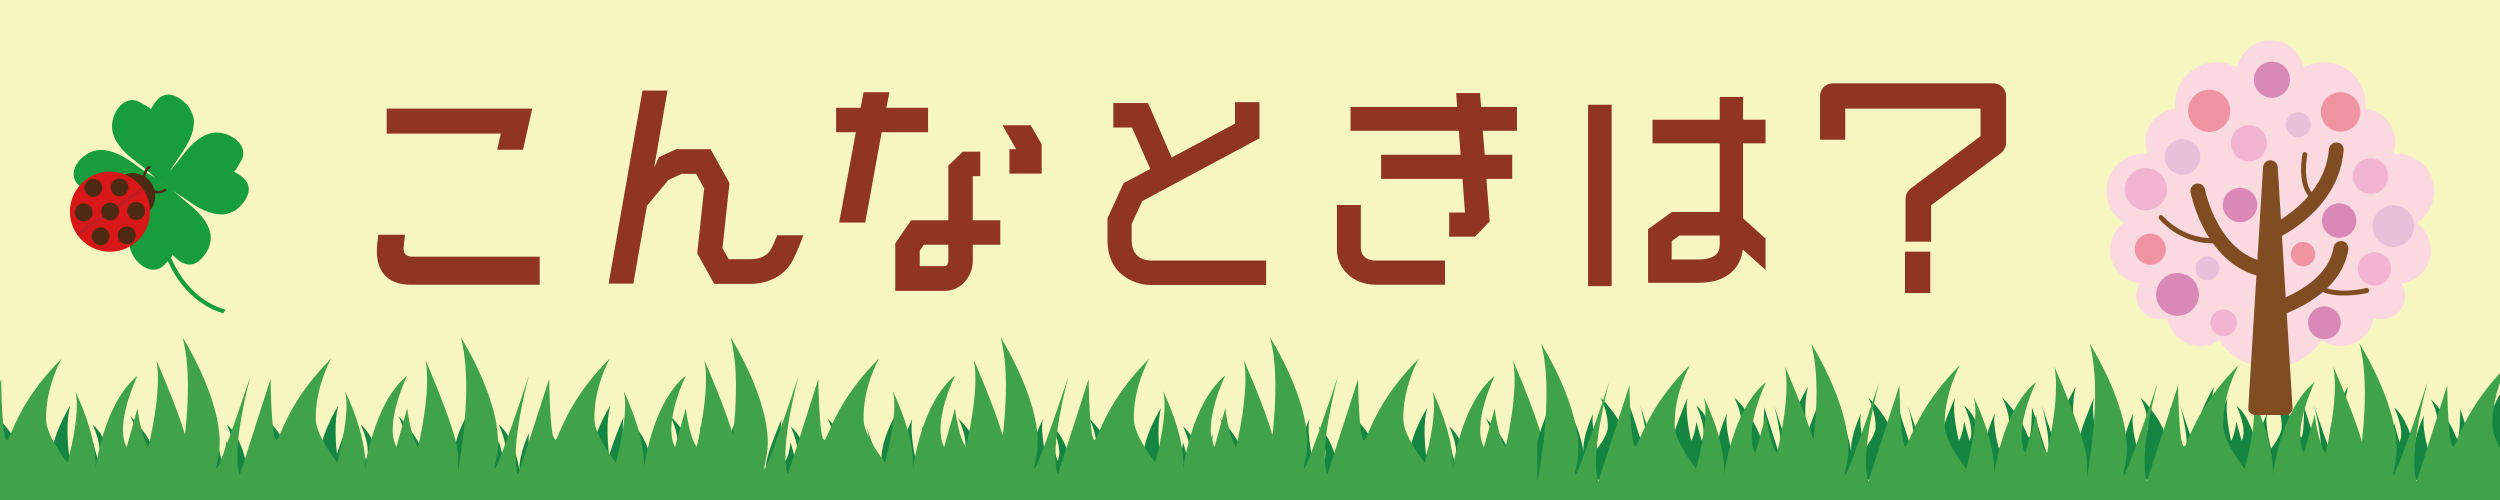 <?xml version="1.0" encoding="utf-8"?>
<!-- Generator: Adobe Illustrator 15.1.0, SVG Export Plug-In . SVG Version: 6.00 Build 0)  -->
<!DOCTYPE svg PUBLIC "-//W3C//DTD SVG 1.0//EN" "http://www.w3.org/TR/2001/REC-SVG-20010904/DTD/svg10.dtd">
<svg version="1.0" id="レイヤー_1" xmlns="http://www.w3.org/2000/svg" xmlns:xlink="http://www.w3.org/1999/xlink" x="0px"
	 y="0px" width="900px" height="180px" viewBox="0 0 900 180" enable-background="new 0 0 900 180" xml:space="preserve">
<rect x="-9.6" y="-8.3" fill="#F7F6C0" width="919.4" height="193.4"/>
<g>
	<g>
		<path fill="#189D3D" d="M81.2,111.5c-0.3,0.4-0.6,0.9-0.8,1.3C62.6,107.7,51.9,83.5,60.2,67c0.5,0.1,1,0.2,1.5,0.3
			C53.6,83.1,63.9,106.7,81.2,111.5z"/>
		<g>
			<g>
				<path fill="#189D3D" d="M66.5,36.9c-1.7-1.6-4.2-3.2-6.7-2.8c-2.8,0.5-4.3,3.1-5.6,5.4c0.3-0.6-3-2.2-3.3-2.4
					c-6.1-4-11.4,4.1-10.5,9.7c0.6,4.1,3.8,7.6,6.8,10c1.6,1.3,3.4,2.7,5.1,4c1.7,1.4,3.2,3,4.9,4.4c1.4,1.2,2.7-1.1,3.2-2.1
					c1.6-3.2,3.7-6,5.7-9c2.1-3.2,4.2-7.4,3.6-11.6C69.2,40.5,68.3,38.5,66.5,36.9z"/>
			</g>
			<path fill="#189D3D" d="M54.1,40.9c-0.2,2-0.2,4-0.1,6c0.1,2,0.2,4,0.6,5.9c0.3,2,0.7,3.9,1.3,5.8c0.6,1.9,1.3,3.8,2.1,5.6
				c-1-1.7-1.8-3.6-2.4-5.5c-0.7-1.9-1.2-3.9-1.5-5.8c-0.3-2-0.5-4-0.5-6C53.5,44.9,53.7,42.8,54.1,40.9z"/>
		</g>
		<g>
			<g>
				<path fill="#189D3D" d="M74.5,90.5c-1.2,2-3.1,4.3-5.6,4.7c-2.8,0.4-5.1-1.7-6.9-3.6c0.5,0.5-2.2,3-2.4,3.3
					c-4.7,5.6-12.1-0.6-12.9-6.2c-0.6-4.1,1.4-8.4,3.5-11.6c1.1-1.7,2.5-3.6,3.7-5.3c1.3-1.8,2.2-3.8,3.4-5.6c1-1.5,2.9,0.2,3.7,1.1
					c2.5,2.6,5.3,4.7,8,7c2.9,2.5,6.1,5.9,6.8,10.1C76,86.3,75.7,88.4,74.5,90.5z"/>
			</g>
			<path fill="#189D3D" d="M61.4,90.2c-0.7-1.9-1.3-3.8-1.8-5.7c-0.5-1.9-0.9-3.9-1.2-5.8c-0.3-2-0.4-3.9-0.5-5.9c0-2,0.1-4,0.3-6
				c-0.4,1.9-0.7,3.9-0.8,5.9c-0.1,2,0,4,0.3,6c0.3,2,0.7,4,1.2,5.9C59.7,86.6,60.4,88.5,61.4,90.2z"/>
		</g>
		<g>
			<g>
				<path fill="#189D3D" d="M86.7,74c1.6-1.7,3.2-4.2,2.8-6.7c-0.5-2.8-3.1-4.3-5.4-5.6c0.6,0.3,2.2-3,2.4-3.3
					c4-6.1-4-11.4-9.7-10.6c-4.1,0.6-7.6,3.8-10,6.8c-1.3,1.6-2.7,3.4-4,5.1c-1.4,1.7-3,3.2-4.4,4.9c-1.2,1.4,1.1,2.7,2.1,3.2
					c3.2,1.6,6,3.7,9,5.7c3.2,2.1,7.4,4.1,11.6,3.6C83.1,76.7,85.1,75.8,86.7,74z"/>
			</g>
			<path fill="#189D3D" d="M82.7,61.6c-2-0.2-4-0.2-6-0.1c-2,0.1-4,0.3-5.9,0.6c-2,0.3-3.9,0.7-5.8,1.3c-1.9,0.6-3.8,1.3-5.6,2.1
				c1.7-1,3.6-1.8,5.5-2.5c1.9-0.7,3.8-1.1,5.8-1.5s4-0.5,6-0.5C78.7,61,80.7,61.1,82.7,61.6z"/>
		</g>
		<g>
			<g>
				<path fill="#189D3D" d="M33.1,81.9c-2-1.2-4.3-3.1-4.7-5.6c-0.4-2.8,1.7-5.1,3.6-6.9c-0.5,0.5-3-2.2-3.3-2.4
					c-5.6-4.7,0.6-12.1,6.2-12.9c4.2-0.6,8.4,1.5,11.6,3.6c1.7,1.1,3.5,2.5,5.3,3.8c1.8,1.3,3.8,2.2,5.6,3.4c1.5,1-0.2,2.9-1.1,3.7
					c-2.6,2.5-4.7,5.3-7,8c-2.5,2.9-5.9,6.1-10,6.8C37.3,83.5,35.2,83.2,33.1,81.9z"/>
			</g>
			<path fill="#189D3D" d="M33.3,68.9c1.9-0.7,3.8-1.3,5.7-1.8c1.9-0.5,3.9-0.9,5.8-1.2c2-0.3,3.9-0.4,5.9-0.5c2,0,4,0.1,6,0.3
				c-1.9-0.4-3.9-0.7-5.9-0.8c-2-0.1-4,0-6,0.3c-2,0.3-4,0.7-5.9,1.2C36.9,67.2,35.1,67.9,33.3,68.9z"/>
		</g>
	</g>
	<g>
		<path fill="#4E2A12" d="M52.4,77.2c-3.7,2.6-8.8,1.7-11.4-2c-2.6-3.7-1.7-8.8,2-11.4c3.7-2.6,8.8-1.7,11.4,2
			C57,69.5,56.1,74.6,52.4,77.2z"/>
		<path fill="#D71718" d="M47.9,88c-6.5,4.6-15.5,3-20.1-3.5c-4.6-6.5-3-15.5,3.5-20.1c6.5-4.6,15.5-3,20.1,3.5
			C56,74.5,54.4,83.4,47.9,88z"/>
		<g>
			<path fill="#B71F22" d="M51.6,68.3c-0.1-0.1-0.1-0.3-0.2-0.4c-0.1-0.1-0.2-0.2-0.3-0.4c0,0,0,0,0,0L27.6,84.1
				c0.1,0.1,0.2,0.3,0.2,0.4c0.1,0.1,0.2,0.2,0.3,0.4L51.6,68.3C51.6,68.3,51.6,68.3,51.6,68.3z"/>
		</g>
		<g>
			<g>
				<path fill="#4E2A12" d="M35.4,70.3C34,71.3,32,71,31,69.5c-1-1.4-0.7-3.4,0.8-4.5c1.4-1,3.4-0.7,4.5,0.8
					C37.2,67.3,36.9,69.3,35.4,70.3z"/>
				<path fill="#4E2A12" d="M41.5,78.8c-1.4,1-3.4,0.7-4.5-0.8c-1-1.4-0.7-3.4,0.8-4.5c1.5-1,3.4-0.7,4.5,0.8
					C43.3,75.8,42.9,77.8,41.5,78.8z"/>
				<path fill="#4E2A12" d="M47.5,87.4c-1.4,1-3.4,0.7-4.5-0.8c-1-1.4-0.7-3.4,0.8-4.5c1.5-1,3.5-0.7,4.5,0.8
					C49.3,84.4,48.9,86.4,47.5,87.4z"/>
			</g>
			<g>
				<path fill="#4E2A12" d="M44.9,70.1c-1.4,1-3.4,0.7-4.5-0.8c-1-1.5-0.7-3.4,0.8-4.5c1.4-1,3.4-0.7,4.5,0.8
					C46.6,67,46.3,69,44.9,70.1z"/>
				<path fill="#4E2A12" d="M50.9,78.6c-1.4,1-3.4,0.7-4.5-0.8c-1-1.4-0.7-3.5,0.8-4.5c1.4-1,3.4-0.7,4.5,0.8
					C52.7,75.6,52.3,77.6,50.9,78.6z"/>
			</g>
			<g>
				<path fill="#4E2A12" d="M32,79.1c-1.5,1-3.5,0.7-4.5-0.8c-1-1.4-0.7-3.4,0.8-4.5c1.4-1,3.4-0.7,4.5,0.8
					C33.8,76.1,33.5,78.1,32,79.1z"/>
				<path fill="#4E2A12" d="M38.1,87.7c-1.5,1-3.4,0.7-4.5-0.8c-1-1.4-0.7-3.4,0.8-4.5c1.4-1,3.4-0.7,4.5,0.8
					C39.9,84.6,39.5,86.6,38.1,87.7z"/>
			</g>
		</g>
		<path fill="#4E2A12" d="M59.7,68.8C59.7,68.8,59.7,68.8,59.7,68.8L59.7,68.8c0.2-0.2,0.3-0.5,0.2-0.7c-0.1-0.2-0.5-0.2-0.7-0.1
			c0,0,0,0,0,0c-1.9,1.3-4.6,0.7-6-1.3c-1.4-2-1.1-4.7,0.8-6.1c0,0,0,0,0,0c0.2-0.2,0.3-0.5,0.2-0.7c-0.1-0.2-0.4-0.2-0.7-0.1l0,0
			c0,0,0,0,0,0c0,0,0,0,0,0c0,0,0,0,0,0c-2.3,1.6-2.7,4.9-1,7.4C54.1,69.7,57.3,70.4,59.7,68.8C59.7,68.8,59.7,68.8,59.7,68.8
			C59.7,68.8,59.7,68.8,59.7,68.8z"/>
	</g>
</g>
<g id="レイヤー_9">
</g>
<g>
	<defs>
		<rect id="SVGID_1_" x="-24" y="121.6" width="589.4" height="73.8"/>
	</defs>
	<clipPath id="SVGID_2_">
		<use xlink:href="#SVGID_1_"  overflow="visible"/>
	</clipPath>
	<g clip-path="url(#SVGID_2_)">
		<g>
			<g>
				<path fill="#158642" d="M562.9,177.4c0,0-5-19.5-2-30.6c0,0-8.1,12.7-6.2,21.1s-5.7-14.4-5.7-14.4s3.5,12.7,1.9,17.3l-5.4-16.8
					c0,0-0.1,13-1.4,10.3c-1.1-2.4-3-7.6-9.2-13.8c0,0,2.9,5.1,2.7,10.8c-0.1,2.8-3.7,7.4-3.7,7.4s-2.4-8.7-1.4-12.5
					c0,0-3.8,7.6-3.5,13.5c0,0-1.4-11.4-7.3-16.2c0,0,4.1,8.4,1.9,12.5l-1.9-6.8c0,0-0.5,4.9-1.9,6.8c0,0-2.4-9.7-1.4-15.2
					c0,0-5.7,13-5.7,16.5v12.3h50.2L562.9,177.4z"/>
				<path fill="#158642" d="M515.8,177.4c0,0-5-19.5-2-30.6c0,0-8.1,12.7-6.2,21.1c1.9,8.4-5.7-14.4-5.7-14.4s3.5,12.7,1.9,17.3
					l-5.4-16.8c0,0-0.1,13-1.4,10.3c-1.1-2.4-3-7.6-9.2-13.8c0,0,2.9,5.1,2.7,10.8c-0.1,2.8-3.7,7.4-3.7,7.4s-2.4-8.7-1.4-12.5
					c0,0-3.8,7.6-3.5,13.5c0,0-1.4-11.4-7.3-16.2c0,0,4.1,8.4,1.9,12.5l-1.9-6.8c0,0-0.5,4.9-1.9,6.8c0,0-2.4-9.7-1.3-15.2
					c0,0-5.6,13-5.6,16.5v12.3h50.1L515.8,177.4z"/>
				<path fill="#158642" d="M467.1,177.4c0,0-5-19.5-2-30.6c0,0-8.1,12.7-6.2,21.1c1.9,8.4-5.7-14.4-5.7-14.4s3.5,12.7,1.9,17.3
					l-5.4-16.8c0,0-0.1,13-1.4,10.3c-1.1-2.4-3-7.6-9.2-13.8c0,0,2.9,5.1,2.7,10.8c-0.1,2.8-3.7,7.4-3.7,7.4s-2.4-8.7-1.4-12.5
					c0,0-3.8,7.6-3.5,13.5c0,0-1.4-11.4-7.3-16.2c0,0,4.1,8.4,1.9,12.5l-1.9-6.8c0,0-0.5,4.9-1.9,6.8c0,0-2.4-9.7-1.3-15.2
					c0,0-5.7,13-5.7,16.5v12.3h50.2L467.1,177.4z"/>
				<path fill="#158642" d="M420,177.4c0,0-5-19.5-2-30.6c0,0-8.1,12.7-6.2,21.1s-5.7-14.4-5.7-14.4s3.5,12.7,1.9,17.3l-5.4-16.8
					c0,0-0.1,13-1.4,10.3c-1.1-2.4-3-7.6-9.2-13.8c0,0,2.9,5.1,2.7,10.8c-0.1,2.8-3.7,7.4-3.7,7.4s-2.4-8.7-1.4-12.5
					c0,0-3.8,7.6-3.5,13.5c0,0-1.4-11.4-7.3-16.2c0,0,4.1,8.4,1.9,12.5l-1.9-6.8c0,0-0.5,4.9-1.9,6.8c0,0-2.5-9.7-1.5-15.2
					c0,0-5.8,13-5.8,16.5v12.3H420L420,177.4z"/>
				<path fill="#158642" d="M372.9,177.4c0,0-5-19.5-2-30.6c0,0-8.1,12.7-6.2,21.1c1.9,8.4-5.7-14.4-5.7-14.4s3.5,12.7,1.9,17.3
					l-5.4-16.8c0,0-0.1,13-1.4,10.3c-1.1-2.4-3-7.6-9.2-13.8c0,0,2.9,5.1,2.7,10.8c-0.1,2.8-3.7,7.4-3.7,7.4s-2.4-8.7-1.4-12.5
					c0,0-3.8,7.6-3.5,13.5c0,0-1.4-11.4-7.3-16.2c0,0,4.1,8.4,1.9,12.5l-1.9-6.8c0,0-0.5,4.9-1.9,6.8c0,0-2.4-9.7-1.4-15.2
					c0,0-5.7,13-5.7,16.5v12.3h50.2L372.9,177.4z"/>
				<path fill="#158642" d="M325.8,177.4c0,0-5-19.5-2-30.6c0,0-8.1,12.7-6.2,21.1c1.9,8.4-5.7-14.4-5.7-14.4s3.5,12.7,1.9,17.3
					l-5.4-16.8c0,0-0.1,13-1.4,10.3c-1.1-2.4-3-7.6-9.2-13.8c0,0,2.9,5.1,2.7,10.8c-0.1,2.8-3.7,7.4-3.7,7.4s-2.4-8.7-1.4-12.5
					c0,0-3.8,7.6-3.5,13.5c0,0-1.4-11.4-7.3-16.2c0,0,4.1,8.4,1.9,12.5l-1.9-6.8c0,0-0.5,4.9-1.9,6.8c0,0-2.4-9.7-1.3-15.2
					c0,0-5.6,13-5.6,16.5v12.3h50.1L325.8,177.4z"/>
			</g>
			<g>
				<path fill="#158642" d="M269.9,177.3c0,0-5.1-20-2-31.3c0,0-8.3,13-6.4,21.6c1.9,8.6-5.8-14.7-5.8-14.7s3.6,13,1.9,17.7
					l-5.5-17.2c0,0-0.1,13.3-1.4,10.5c-1.1-2.5-3-7.8-9.4-14.1c0,0,2.9,5.2,2.7,11c-0.1,2.8-3.8,7.5-3.8,7.5s-2.5-8.9-1.4-12.7
					c0,0-3.9,7.8-3.6,13.8c0,0-1.4-11.6-7.5-16.6c0,0,4.2,8.6,1.9,12.7l-1.9-6.9c0,0-0.6,5-1.9,6.9c0,0-2.4-10-1.3-15.5
					c0,0-5.7,13.3-5.7,16.9v12.6h51.2L269.9,177.3z"/>
				<path fill="#158642" d="M221.7,177.3c0,0-5.1-20-2-31.3c0,0-8.3,13-6.4,21.6c1.9,8.6-5.8-14.7-5.8-14.7s3.6,13,1.9,17.7
					l-5.5-17.2c0,0-0.1,13.3-1.4,10.5c-1.1-2.5-3-7.8-9.4-14.1c0,0,2.9,5.2,2.7,11c-0.1,2.8-3.8,7.5-3.8,7.5s-2.5-8.9-1.4-12.7
					c0,0-3.9,7.8-3.6,13.8c0,0-1.4-11.6-7.5-16.6c0,0,4.2,8.6,1.9,12.7l-1.9-6.9c0,0-0.6,5-1.9,6.9c0,0-2.3-10-1.2-15.5
					c0,0-5.7,13.3-5.7,16.9v12.6h51L221.7,177.3z"/>
				<path fill="#158642" d="M172,177.3c0,0-5.1-20-2-31.3c0,0-8.3,13-6.4,21.6c1.9,8.6-5.8-14.7-5.8-14.7s3.6,13,1.9,17.7l-5.5-17.2
					c0,0-0.1,13.3-1.4,10.5c-1.1-2.5-3-7.8-9.4-14.1c0,0,2.9,5.2,2.7,11c-0.1,2.8-3.8,7.5-3.8,7.5s-2.5-8.9-1.4-12.7
					c0,0-3.9,7.8-3.6,13.8c0,0-1.4-11.6-7.5-16.6c0,0,4.2,8.6,1.9,12.7l-1.9-6.9c0,0-0.6,5-1.9,6.9c0,0-2.6-10-1.4-15.5
					c0,0-5.9,13.3-5.9,16.9v12.6H172L172,177.3z"/>
				<path fill="#158642" d="M123.8,177.3c0,0-5.1-20-2-31.3c0,0-8.3,13-6.4,21.6c1.9,8.6-5.8-14.7-5.8-14.7s3.6,13,1.9,17.7
					l-5.5-17.2c0,0-0.1,13.3-1.4,10.5c-1.1-2.5-3-7.8-9.4-14.1c0,0,2.9,5.2,2.7,11c-0.1,2.8-3.8,7.5-3.8,7.5s-2.5-8.9-1.4-12.7
					c0,0-3.9,7.8-3.6,13.8c0,0-1.4-11.6-7.5-16.6c0,0,4.2,8.6,1.9,12.7l-1.9-6.9c0,0-0.6,5-1.9,6.9c0,0-2.5-10-1.4-15.5
					c0,0-5.8,13.3-5.8,16.9v12.6h51.3L123.8,177.3z"/>
				<path fill="#158642" d="M75.5,177.3c0,0-5.1-20-2-31.3c0,0-8.3,13-6.4,21.6c1.9,8.6-5.8-14.7-5.8-14.7s3.6,13,1.9,17.7
					l-5.5-17.2c0,0-0.1,13.3-1.4,10.5c-1.1-2.5-3-7.8-9.4-14.1c0,0,2.9,5.2,2.7,11c-0.1,2.8-3.8,7.5-3.8,7.5s-2.5-8.9-1.4-12.7
					c0,0-3.9,7.8-3.6,13.8c0,0-1.4-11.6-7.5-16.6c0,0,4.2,8.6,1.9,12.7l-1.9-6.9c0,0-0.6,5-1.9,6.9c0,0-2.4-10-1.3-15.5
					c0,0-5.7,13.3-5.7,16.9v12.6h51.1L75.5,177.3z"/>
				<path fill="#158642" d="M27.3,177.3c0,0-5.1-20-2-31.3c0,0-8.3,13-6.4,21.6c1.9,8.6-5.8-14.7-5.8-14.7s3.6,13,1.9,17.7
					l-5.5-17.2c0,0-0.1,13.3-1.4,10.5c-1.1-2.5-3-7.8-9.4-14.1c0,0,2.9,5.2,2.7,11c-0.1,2.8-3.8,7.5-3.8,7.5s-2.5-8.9-1.4-12.7
					c0,0-3.9,7.8-3.6,13.8c0,0-1.4-11.6-7.5-16.6c0,0,4.2,8.6,1.9,12.7l-1.9-6.9c0,0-0.6,5-1.9,6.9c0,0-2.5-10-1.4-15.5
					c0,0-5.8,13.3-5.8,16.9v12.6h51.3L27.3,177.3z"/>
			</g>
		</g>
		<path fill="#40A34A" d="M544.7,129.8c2.2,11.2-2.7,31.2-2.7,31.2c-2.8-3.9-3.9-13.9-3.9-13.9l-3.9,13.9
			c-4.5-8.4,3.9-25.7,3.9-25.7c-12.3,10-15.1,33.5-15.1,33.5c0.6-12.3-7.3-27.9-7.3-27.9c2.2,7.8-2.8,25.7-2.8,25.7
			s-7.5-9.5-7.7-15.2c-0.4-11.7,5.5-22.2,5.5-22.2c-12.8,12.8-16.7,23.4-19,28.5c-2.5,5.6-2.8-21.2-2.8-21.2L477.8,171
			c-3.3-9.5,3.9-35.7,3.9-35.7s-15.6,46.9-11.7,29.6c3.9-17.3-12.8-43.5-12.8-43.5c2.7,10,2.2,23.4,0.9,35.2
			c-3.1-10.6-10.3-26.9-10.3-26.9c2.2,11.2-2.8,31.2-2.8,31.2c-2.8-3.9-3.9-13.9-3.9-13.9l-3.9,13.9c-4.5-8.4,3.9-25.7,3.9-25.7
			c-12.3,10-15.1,33.5-15.1,33.5c0.6-12.3-7.3-27.9-7.3-27.9c2.2,7.8-2.8,25.7-2.8,25.7s-7.5-9.5-7.7-15.2
			c-0.4-11.7,5.5-22.2,5.5-22.2c-12.8,12.8-16.7,23.4-19,28.5c-2.5,5.6-2.8-21.2-2.8-21.2L380.8,171c-3.3-9.5,3.9-35.7,3.9-35.7
			s-15.6,46.9-11.7,29.6c3.9-17.3-12.8-43.5-12.8-43.5c2.7,10.1,2.2,23.5,0.8,35.4c-3.1-10.6-10.4-27.1-10.4-27.1
			c2.2,11.2-2.9,31.2-2.9,31.2c-2.8-3.9-3.9-13.9-3.9-13.9l-3.9,13.9c-4.5-8.4,3.9-25.7,3.9-25.7c-12.3,10-15.1,33.5-15.1,33.5
			c0.6-12.3-7.3-27.9-7.3-27.9c2.2,7.8-2.8,25.7-2.8,25.7s-7.5-9.5-7.7-15.2c-0.4-11.7,5.5-22.2,5.5-22.2
			c-12.8,12.8-16.7,23.4-19,28.5c-2.5,5.6-2.8-21.2-2.8-21.2L283.6,171c-3.3-9.5,3.9-35.7,3.9-35.7s-15.6,46.9-11.7,29.6
			c3.9-17.3-12.8-43.5-12.8-43.5c2.7,10,2.2,23.4,0.9,35.3c-3.1-10.6-10.3-27-10.3-27c2.2,11.2-2.8,31.2-2.8,31.2
			c-2.8-3.9-3.9-13.9-3.9-13.9l-3.9,13.9c-4.5-8.4,3.9-25.7,3.9-25.7c-12.3,10-15.1,33.5-15.1,33.5c0.6-12.3-7.3-27.9-7.3-27.9
			c2.2,7.8-2.8,25.7-2.8,25.7s-7.5-9.5-7.7-15.2c-0.4-11.7,5.5-22.2,5.5-22.2c-12.8,12.8-16.7,23.4-19,28.5
			c-2.5,5.6-2.8-21.2-2.8-21.2L186.5,171c-3.3-9.5,3.9-35.7,3.9-35.7s-15.6,46.9-11.7,29.6c3.9-17.3-12.8-43.5-12.8-43.5
			c3.7,14,1.4,34.4-1,48.2v-5.9c0-7.3-11.7-34-11.7-34c2.2,11.2-2.7,31.2-2.7,31.2c-2.8-3.9-3.9-13.9-3.9-13.9l-3.9,13.9
			c-4.5-8.4,3.9-25.7,3.9-25.7c-12.3,10-15.1,33.5-15.1,33.5c0.6-12.3-7.3-27.9-7.3-27.9c2.2,7.8-2.8,25.7-2.8,25.7
			s-7.5-9.5-7.7-15.2c-0.4-11.7,5.5-22.2,5.5-22.2c-12.8,12.8-16.7,23.4-19,28.5c-2.5,5.6-2.8-21.2-2.8-21.2L86.3,171
			c-3.3-9.5,3.9-35.7,3.9-35.7s-15.6,46.9-11.7,29.6c3.9-17.3-12.8-43.5-12.8-43.5c2.7,10,2.2,23.2,0.9,35
			c-3.2-10.6-10.3-26.7-10.3-26.7c2.2,11.2-2.9,31.2-2.9,31.2c-2.8-3.9-3.9-13.9-3.9-13.9L45.6,161c-4.5-8.4,3.9-25.7,3.9-25.7
			c-12.3,10-15.1,33.5-15.1,33.5c0.6-12.3-7.3-27.9-7.3-27.9c2.2,7.8-2.8,25.7-2.8,25.7s-7.5-9.5-7.7-15.2
			c-0.4-11.7,5.5-22.2,5.5-22.2C9.3,142,5.4,152.6,3.2,157.7c-2.5,5.6-2.8-21.2-2.8-21.2L-10.8,171c-3.3-9.5,3.9-35.7,3.9-35.7
			s-15.6,46.9-11.7,29.6c3.9-17.3-12.8-43.5-12.8-43.5c6.1,22.9-4.1,63.1-4.1,63.1l0,4.7h97.1h6.5h93.7h3.1h94h6.4H356h6.4h90.7h6.4
			h96.8v-25.4C556.3,156.5,544.7,129.8,544.7,129.8z"/>
	</g>
</g>
<g>
	<defs>
		<rect id="SVGID_3_" x="553.4" y="114.8" width="589.4" height="73.8"/>
	</defs>
	<clipPath id="SVGID_4_">
		<use xlink:href="#SVGID_3_"  overflow="visible"/>
	</clipPath>
	<g clip-path="url(#SVGID_4_)">
		<g>
			<g>
				<path fill="#158642" d="M1140.2,170.6c0,0-5-19.5-2-30.6c0,0-8.1,12.7-6.2,21.1c1.9,8.4-5.7-14.4-5.7-14.4s3.5,12.7,1.9,17.3
					l-5.4-16.8c0,0-0.1,13-1.4,10.3c-1.1-2.4-3-7.6-9.2-13.8c0,0,2.9,5.1,2.7,10.8c-0.1,2.8-3.7,7.4-3.7,7.4s-2.4-8.7-1.4-12.5
					c0,0-3.8,7.6-3.5,13.5c0,0-1.4-11.4-7.3-16.2c0,0,4.1,8.4,1.9,12.5l-1.9-6.8c0,0-0.5,4.9-1.9,6.8c0,0-2.4-9.7-1.4-15.2
					c0,0-5.7,13-5.7,16.5v12.3h50.2L1140.2,170.6z"/>
				<path fill="#158642" d="M1093.1,170.6c0,0-5-19.5-2-30.6c0,0-8.1,12.7-6.2,21.1c1.9,8.4-5.7-14.4-5.7-14.4s3.5,12.7,1.9,17.3
					l-5.4-16.8c0,0-0.1,13-1.4,10.3c-1.1-2.4-3-7.6-9.2-13.8c0,0,2.9,5.1,2.7,10.8c-0.1,2.8-3.7,7.4-3.7,7.4s-2.4-8.7-1.4-12.5
					c0,0-3.8,7.6-3.5,13.5c0,0-1.4-11.4-7.3-16.2c0,0,4.1,8.4,1.9,12.5l-1.9-6.8c0,0-0.5,4.9-1.9,6.8c0,0-2.4-9.7-1.3-15.2
					c0,0-5.6,13-5.6,16.5v12.3h50.1L1093.1,170.6z"/>
				<path fill="#158642" d="M1044.5,170.6c0,0-5-19.5-2-30.6c0,0-8.1,12.7-6.2,21.1c1.9,8.4-5.7-14.4-5.7-14.4s3.5,12.7,1.9,17.3
					l-5.4-16.8c0,0-0.1,13-1.4,10.3c-1.1-2.4-3-7.6-9.2-13.8c0,0,2.9,5.1,2.7,10.8c-0.1,2.8-3.7,7.4-3.7,7.4s-2.4-8.7-1.4-12.5
					c0,0-3.8,7.6-3.5,13.5c0,0-1.4-11.4-7.3-16.2c0,0,4.1,8.4,1.9,12.5l-1.9-6.8c0,0-0.5,4.9-1.9,6.8c0,0-2.4-9.7-1.3-15.2
					c0,0-5.7,13-5.7,16.5v12.3h50.2L1044.5,170.6z"/>
				<path fill="#158642" d="M997.4,170.6c0,0-5-19.5-2-30.6c0,0-8.1,12.7-6.2,21.1c1.9,8.4-5.7-14.4-5.7-14.4s3.5,12.7,1.9,17.3
					l-5.4-16.8c0,0-0.1,13-1.4,10.3c-1.1-2.4-3-7.6-9.2-13.8c0,0,2.9,5.1,2.7,10.8c-0.1,2.8-3.7,7.4-3.7,7.4s-2.4-8.7-1.4-12.5
					c0,0-3.8,7.6-3.5,13.5c0,0-1.4-11.4-7.3-16.2c0,0,4.1,8.4,1.9,12.5l-1.9-6.8c0,0-0.5,4.9-1.9,6.8c0,0-2.5-9.7-1.5-15.2
					c0,0-5.8,13-5.8,16.5v12.3h50.4L997.4,170.6z"/>
				<path fill="#158642" d="M950.2,170.6c0,0-5-19.5-2-30.6c0,0-8.1,12.7-6.2,21.1c1.9,8.4-5.7-14.4-5.7-14.4s3.5,12.7,1.9,17.3
					l-5.4-16.8c0,0-0.1,13-1.4,10.3c-1.1-2.4-3-7.6-9.2-13.8c0,0,2.9,5.1,2.7,10.8c-0.1,2.8-3.7,7.4-3.7,7.4s-2.4-8.7-1.4-12.5
					c0,0-3.8,7.6-3.5,13.5c0,0-1.4-11.4-7.3-16.2c0,0,4.1,8.4,1.9,12.5l-1.9-6.8c0,0-0.5,4.9-1.9,6.8c0,0-2.4-9.7-1.4-15.2
					c0,0-5.7,13-5.7,16.5v12.3h50.2L950.2,170.6z"/>
				<path fill="#158642" d="M903.1,170.6c0,0-5-19.5-2-30.6c0,0-8.1,12.7-6.2,21.1c1.9,8.4-5.7-14.4-5.7-14.4s3.5,12.7,1.9,17.3
					l-5.4-16.8c0,0-0.1,13-1.4,10.3c-1.1-2.4-3-7.6-9.2-13.8c0,0,2.9,5.1,2.7,10.8c-0.1,2.8-3.7,7.4-3.7,7.4s-2.4-8.7-1.4-12.5
					c0,0-3.8,7.6-3.5,13.5c0,0-1.4-11.4-7.3-16.2c0,0,4.1,8.4,1.9,12.5l-1.9-6.8c0,0-0.5,4.9-1.9,6.8c0,0-2.4-9.7-1.3-15.2
					c0,0-5.6,13-5.6,16.5v12.3h50.1L903.1,170.6z"/>
			</g>
			<g>
				<path fill="#158642" d="M847.3,170.5c0,0-5.1-20-2-31.3c0,0-8.3,13-6.4,21.6c1.9,8.6-5.8-14.7-5.8-14.7s3.6,13,1.9,17.7
					l-5.5-17.2c0,0-0.1,13.3-1.4,10.5c-1.1-2.5-3-7.8-9.4-14.1c0,0,2.9,5.2,2.7,11c-0.1,2.8-3.8,7.5-3.8,7.5s-2.5-8.9-1.4-12.7
					c0,0-3.9,7.8-3.6,13.8c0,0-1.4-11.6-7.5-16.6c0,0,4.2,8.6,1.9,12.7l-1.9-6.9c0,0-0.6,5-1.9,6.9c0,0-2.4-10-1.3-15.5
					c0,0-5.7,13.3-5.7,16.9v12.6h51.2L847.3,170.5z"/>
				<path fill="#158642" d="M799.1,170.5c0,0-5.1-20-2-31.3c0,0-8.3,13-6.4,21.6c1.9,8.6-5.8-14.7-5.8-14.7s3.6,13,1.9,17.7
					l-5.5-17.2c0,0-0.1,13.3-1.4,10.5c-1.1-2.5-3-7.8-9.4-14.1c0,0,2.9,5.2,2.7,11c-0.1,2.8-3.8,7.5-3.8,7.5s-2.5-8.9-1.4-12.7
					c0,0-3.9,7.8-3.6,13.8c0,0-1.4-11.6-7.5-16.6c0,0,4.2,8.6,1.9,12.7l-1.9-6.9c0,0-0.6,5-1.9,6.9c0,0-2.3-10-1.2-15.5
					c0,0-5.7,13.3-5.7,16.9v12.6h51L799.1,170.5z"/>
				<path fill="#158642" d="M749.3,170.5c0,0-5.1-20-2-31.3c0,0-8.3,13-6.4,21.6c1.9,8.6-5.8-14.7-5.8-14.7s3.6,13,1.9,17.7
					l-5.5-17.2c0,0-0.1,13.3-1.4,10.5c-1.1-2.5-3-7.8-9.4-14.1c0,0,2.9,5.2,2.7,11c-0.1,2.8-3.8,7.5-3.8,7.5s-2.5-8.9-1.4-12.7
					c0,0-3.9,7.8-3.6,13.8c0,0-1.4-11.6-7.5-16.6c0,0,4.2,8.6,1.9,12.7l-1.9-6.9c0,0-0.6,5-1.9,6.9c0,0-2.6-10-1.4-15.5
					c0,0-5.9,13.3-5.9,16.9v12.6h51.5L749.3,170.5z"/>
				<path fill="#158642" d="M701.1,170.5c0,0-5.1-20-2-31.3c0,0-8.3,13-6.4,21.6c1.9,8.6-5.8-14.7-5.8-14.7s3.6,13,1.9,17.7
					l-5.5-17.2c0,0-0.1,13.3-1.4,10.5c-1.1-2.5-3-7.8-9.4-14.1c0,0,2.9,5.2,2.7,11c-0.1,2.8-3.8,7.5-3.8,7.5s-2.5-8.9-1.4-12.7
					c0,0-3.9,7.8-3.6,13.8c0,0-1.4-11.6-7.5-16.6c0,0,4.2,8.6,1.9,12.7l-1.9-6.9c0,0-0.6,5-1.9,6.9c0,0-2.5-10-1.4-15.5
					c0,0-5.8,13.3-5.8,16.9v12.6h51.3L701.1,170.5z"/>
				<path fill="#158642" d="M652.9,170.5c0,0-5.1-20-2-31.3c0,0-8.3,13-6.4,21.6c1.9,8.6-5.8-14.7-5.8-14.7s3.6,13,1.9,17.7
					l-5.5-17.2c0,0-0.1,13.3-1.4,10.5c-1.1-2.5-3-7.8-9.4-14.1c0,0,2.9,5.2,2.7,11c-0.1,2.8-3.8,7.5-3.8,7.5s-2.5-8.9-1.4-12.7
					c0,0-3.9,7.8-3.6,13.8c0,0-1.4-11.6-7.5-16.6c0,0,4.2,8.6,1.9,12.7l-1.9-6.9c0,0-0.6,5-1.9,6.9c0,0-2.4-10-1.3-15.5
					c0,0-5.7,13.3-5.7,16.9v12.6h51.1L652.9,170.5z"/>
				<path fill="#158642" d="M604.7,170.5c0,0-5.1-20-2-31.3c0,0-8.3,13-6.4,21.6c1.9,8.6-5.8-14.7-5.8-14.7s3.6,13,1.9,17.7
					l-5.5-17.2c0,0-0.1,13.3-1.4,10.5c-1.1-2.5-3-7.8-9.4-14.1c0,0,2.9,5.2,2.7,11c-0.1,2.8-3.8,7.5-3.8,7.5s-2.5-8.9-1.4-12.7
					c0,0-3.9,7.8-3.6,13.8c0,0-1.4-11.6-7.5-16.6c0,0,4.2,8.6,1.9,12.7l-1.9-6.9c0,0-0.6,5-1.9,6.9c0,0-2.5-10-1.4-15.5
					c0,0-5.8,13.3-5.8,16.9v12.6h51.3L604.7,170.5z"/>
			</g>
		</g>
		<path fill="#40A34A" d="M1131.1,132c2.2,11.2-2.7,31.2-2.7,31.2c-2.8-3.9-3.9-13.9-3.9-13.9l-3.9,13.9c-4.5-8.4,3.9-25.7,3.9-25.7
			c-12.3,10-15.1,33.5-15.1,33.5c0.6-12.3-7.3-27.9-7.3-27.9c2.2,7.8-2.8,25.7-2.8,25.7s-7.5-9.5-7.7-15.2
			c-0.4-11.7,5.5-22.2,5.5-22.2c-12.8,12.8-16.7,23.4-19,28.5c-2.5,5.6-2.8-21.2-2.8-21.2l-11.2,34.6c-3.3-9.5,3.9-35.7,3.9-35.7
			s-15.6,46.9-11.7,29.6c3.9-17.3-12.8-43.5-12.8-43.5c2.7,10,2.2,23.4,0.9,35.2c-3.1-10.6-10.3-26.9-10.3-26.9
			c2.2,11.2-2.8,31.2-2.8,31.2c-2.8-3.9-3.9-13.9-3.9-13.9l-3.9,13.9c-4.5-8.4,3.9-25.7,3.9-25.7c-12.3,10-15.1,33.5-15.1,33.5
			c0.6-12.3-7.3-27.9-7.3-27.9c2.2,7.8-2.8,25.7-2.8,25.7s-7.5-9.5-7.7-15.2c-0.4-11.7,5.5-22.2,5.5-22.2
			c-12.8,12.8-16.7,23.4-19,28.5c-2.5,5.6-2.8-21.2-2.8-21.2l-11.2,34.6c-3.3-9.5,3.9-35.7,3.9-35.7s-15.6,46.9-11.7,29.6
			c3.9-17.3-12.8-43.5-12.8-43.5c2.7,10.1,2.2,23.5,0.8,35.4C944.3,148.5,937,132,937,132c2.2,11.2-2.9,31.2-2.9,31.2
			c-2.8-3.9-3.9-13.9-3.9-13.9l-3.9,13.9c-4.5-8.4,3.9-25.7,3.9-25.7c-12.3,10-15.1,33.5-15.1,33.5c0.6-12.3-7.3-27.9-7.3-27.9
			c2.2,7.8-2.8,25.7-2.8,25.7s-7.5-9.5-7.7-15.2c-0.4-11.7,5.5-22.2,5.5-22.2c-12.8,12.8-16.7,23.4-19,28.5
			c-2.5,5.6-2.8-21.2-2.8-21.2L870,173.3c-3.3-9.5,3.9-35.7,3.9-35.7s-15.6,46.9-11.7,29.6c3.9-17.3-12.8-43.5-12.8-43.5
			c2.7,10,2.2,23.4,0.9,35.3c-3.1-10.6-10.3-27-10.3-27c2.2,11.2-2.8,31.2-2.8,31.2c-2.8-3.9-3.9-13.9-3.9-13.9l-3.9,13.9
			c-4.5-8.4,3.9-25.7,3.9-25.7c-12.3,10-15.1,33.5-15.1,33.5c0.6-12.3-7.3-27.9-7.3-27.9c2.2,7.8-2.8,25.7-2.8,25.7
			s-7.5-9.5-7.7-15.2c-0.4-11.7,5.5-22.2,5.5-22.2c-12.8,12.8-16.7,23.4-19,28.5c-2.5,5.6-2.8-21.2-2.8-21.2l-11.2,34.6
			c-3.3-9.5,3.9-35.7,3.9-35.7s-15.6,46.9-11.7,29.6c3.9-17.3-12.8-43.5-12.8-43.5c3.7,14,1.4,34.4-1,48.2v-5.9
			c0-7.3-11.7-34-11.7-34c2.2,11.2-2.7,31.2-2.7,31.2c-2.8-3.9-3.9-13.9-3.9-13.9l-3.9,13.9c-4.5-8.4,3.9-25.7,3.9-25.7
			c-12.3,10-15.1,33.5-15.1,33.5c0.6-12.3-7.3-27.9-7.3-27.9c2.2,7.8-2.8,25.7-2.8,25.7s-7.5-9.5-7.7-15.2
			c-0.4-11.7,5.5-22.2,5.5-22.2c-12.8,12.8-16.7,23.4-19,28.5c-2.5,5.6-2.8-21.2-2.8-21.2l-11.2,34.6c-3.3-9.5,3.9-35.7,3.9-35.7
			s-15.6,46.9-11.7,29.6c3.9-17.3-12.8-43.5-12.8-43.5c2.7,10,2.2,23.2,0.9,35c-3.2-10.6-10.3-26.7-10.3-26.7
			c2.2,11.2-2.9,31.2-2.9,31.2c-2.8-3.9-3.9-13.9-3.9-13.9l-3.9,13.9c-4.5-8.4,3.9-25.7,3.9-25.7c-12.3,10-15.1,33.5-15.1,33.5
			c0.6-12.3-7.3-27.9-7.3-27.9c2.2,7.8-2.8,25.7-2.8,25.7s-7.5-9.5-7.7-15.2c-0.4-11.7,5.5-22.2,5.5-22.2
			c-12.8,12.8-16.7,23.4-19,28.5c-2.5,5.6-2.8-21.2-2.8-21.2l-11.2,34.6c-3.3-9.5,3.9-35.7,3.9-35.7s-15.6,46.9-11.7,29.6
			c3.9-17.3-12.8-43.5-12.8-43.5c6.1,22.9-4.1,63.1-4.1,63.1l0,4.7h97.1h6.5h93.7h3.1h94h6.4h90.8h6.4h90.7h6.5h96.8v-25.4
			C1142.7,158.8,1131.1,132,1131.1,132z"/>
	</g>
</g>
<g>
	<path fill="#913523" d="M148.4,92.4h45.9v10.1h-46.5c-8.7,0-13-5.3-12-14.7l0.4-3.3h9.6l-0.4,3.8v0.1c-0.2,1-0.2,2.3,0.6,3.2
		C146.5,92.1,147.5,92.4,148.4,92.4z M179,53.9l1.3-5.8h-41.1v-9h52.4l-3.3,14.8H179z"/>
	<path fill="#913523" d="M235.5,60.3l1.7-3.7l6.2-2.9h12.4l6.8,12.2l-2.5,23.4l2.2,4h7.9c2.5,0,5.8-0.7,7.4-3.7
		c0.9-1.7,1.6-3.5,2.2-4.9h9.4c-0.7,1.8-1.9,5.3-3.8,9c-1.6,3.1-4.2,5.5-7.5,6.9c-2.9,1.3-5.8,1.6-7.8,1.6h-13l-6.1-11l2.5-23.4
		l-2.9-5.2h-5.3l-4.7,2.2l-7.7,9.3l-4.9,28h-8.9l12.2-69.5h9L235.5,60.3z"/>
	<path fill="#913523" d="M334.1,47.6h-16.7l-5.9,32.5h-9.4l6-32.5H301v-8.8h8.8l1.1-5.6h9.3l-1.1,5.6h15V47.6z M350.2,63.4v15.9h9.9
		v8.8h-9.9v6c0,2.4-0.9,4.9-2.5,6.9c-1.8,2.3-4.6,3.7-7.4,3.7h-18V87.6l5.7-8.3h13.4V59.6l5.2-5h6.3v8.8H350.2z M341.4,94.1v-6h-8.8
		l-1.5,2.2v5.5h9.2C340.7,95.9,341.4,94.8,341.4,94.1z M371,45l4,6.9v10.6h-11.6v-8.8h2.4l-4.9-8.6H371z"/>
	<path fill="#913523" d="M414.5,93.8h41.3v8.8h-41.3c-4.2,0-8-1.5-10.9-4c-2.3-2-4.9-5.7-4.9-12v-8l5.8-12.7l9.6-5.1l-6.6-14.9h-6.7
		v-8.8h12.5l8.5,19.6l22.8-12.2v-7.7h8.8v13l-42.2,22.6l-3.8,8.2v6C407.5,93.1,412.4,93.8,414.5,93.8z"/>
	<path fill="#913523" d="M490,89.8c0,2.3,2.2,4,5.1,4h25.1v8.7h-25.1c-7.8,0-13.8-5.6-13.8-12.7v-16h8.6V89.8z M546.1,47.1h-12.3
		l0.7,8.6h9.9v8.7h-9.3l1.2,15.3l-5.3,5.5h-9.3v-8.7h5.7l-0.9-12.1h-29.3v-8.7h28.6l-0.6-8.6h-39v-8.6h38.4l-0.4-5h8.6l0.4,5h12.9
		V47.1z"/>
	<path fill="#913523" d="M571.7,102.9V37.7h8.5v65.3H571.7z M635.6,51.6h-8.1v27l8.1,7.3v11.3l-8.2-7.4c-0.7,6.2-5.2,12-15.8,12
		h-18.3V82.5l8.6-6.2h17.2V51.6h-24.2v-8.5h24.2v-8.2h8.4v8.2h8.1V51.6z M619.1,88v-3.2h-14.5l-2.8,2v6.6h9.8c2.9,0,5.1-0.7,6.2-1.8
		C618.7,90.8,619.1,89.6,619.1,88z"/>
	<path fill="#913523" d="M695.1,87H686V71.6c0-1.5,0.7-2.8,1.8-3.7L713,49v-9.9h-48.7v11.2h-9.1V34.6c0-2.5,2-4.6,4.6-4.6h57.8
		c2.5,0,4.6,2,4.6,4.6v16.7c0,1.5-0.7,2.8-1.7,3.7l-25.3,18.9V87z M694.9,105.5h-9.1V90.6h9.1V105.5z"/>
</g>
<g>
	<g>
		<path fill="#FAD9E0" d="M870,80.2c3.8-2.4,6.3-6.6,6.3-11.4c0-7.5-6.1-13.5-13.5-13.5c-0.4,0-0.9,0-1.3,0.1
			c0.5-1.4,0.8-2.8,0.8-4.3c0-6.2-4.7-11.4-10.8-12c0.1-0.6,0.1-1.2,0.1-1.7c0-8.3-6.7-15-15-15c-2.7,0-5.2,0.7-7.4,1.9
			c-0.1-0.4-0.2-0.9-0.3-1.3c-1.5-4.9-6.1-8.5-11.6-8.5c-5.4,0-10,3.6-11.6,8.5c-0.1,0.4-0.2,0.9-0.3,1.3c-2.2-1.2-4.7-1.9-7.4-1.9
			c-8.3,0-15,6.7-15,15c0,0.6,0,1.2,0.1,1.7c-6.1,0.7-10.8,5.8-10.8,12c0,1.5,0.3,3,0.8,4.3c-0.4,0-0.9-0.1-1.3-0.1
			c-7.5,0-13.5,6.1-13.5,13.5c0,4.8,2.5,9,6.3,11.4c-3,2.2-5,5.8-5,9.8c0,6.2,4.7,11.3,10.7,12c-0.8,1.3-1.3,2.8-1.3,4.5
			c0,4.6,3.7,8.4,8.4,8.4c1,0,1.9-0.2,2.8-0.5c0.9,5.8,5.9,10.2,12,10.2c2.5,0,4.8-0.8,6.8-2.1c3.9,6,10.7,9.9,18.4,9.9
			c7.7,0,14.4-3.9,18.4-9.9c1.9,1.3,4.3,2.1,6.8,2.1c6,0,11-4.4,12-10.2c0.9,0.3,1.8,0.5,2.8,0.5c4.6,0,8.4-3.7,8.4-8.4
			c0-1.7-0.5-3.2-1.3-4.5c6-0.7,10.7-5.8,10.7-12C875,86,873,82.4,870,80.2z"/>
	</g>
	<g>
		<g>
			<g>
				<g>
					<path fill="#804D22" d="M817.3,57.7L817.3,57.7c1.5,0,2.7,1.2,2.7,2.7l5.3,86.2c0.3,1.6-1.2,2.8-2.5,2.8h-10.9
						c-1.3,0-2.8-1.2-2.5-2.8l5.3-86.2C814.7,58.9,815.8,57.7,817.3,57.7L817.3,57.7z"/>
				</g>
				<g>
					<path fill="#804D22" d="M817.6,100.1c-0.1,0-0.2,0-0.3,0c-9.6-0.9-17.6-6.6-23.2-16.5c-4.1-7.2-5.4-14.1-5.5-14.4
						c-0.3-1.4,0.7-2.8,2.1-3.1c1.4-0.3,2.8,0.7,3.1,2.1c0,0.2,4.9,24.7,24,26.5c1.5,0.1,2.5,1.4,2.4,2.9
						C820.1,99.1,819,100.1,817.6,100.1z"/>
				</g>
				<g>
					<path fill="#804D22" d="M819.4,85.6c-1,0-2-0.6-2.4-1.5c-0.6-1.3-0.1-2.9,1.3-3.5l0,0c0.2-0.1,18.7-9.1,20.1-26.8
						c0.1-1.5,1.4-2.6,2.9-2.5c1.5,0.1,2.6,1.4,2.4,2.9C842.1,75,821.4,85,820.5,85.4C820.2,85.5,819.8,85.6,819.4,85.6z"/>
				</g>
				<g>
					<path fill="#804D22" d="M818.2,114.3c-1.2,0-2.2-0.8-2.6-2c-0.4-1.4,0.5-2.9,1.9-3.3c0.2,0,20.3-5.7,22.6-20
						c0.2-1.4,1.6-2.4,3.1-2.2c1.5,0.2,2.4,1.6,2.2,3.1c-2.9,17.7-25.5,24.1-26.5,24.3C818.7,114.3,818.4,114.3,818.2,114.3z"/>
				</g>
				<g>
					<path fill="#804D22" d="M796.5,87.6c-12.1,0-18.9-8.4-19.2-8.8c-0.3-0.4-0.2-0.9,0.1-1.2c0.4-0.3,0.9-0.2,1.2,0.1
						c0.1,0.1,7.6,9.3,20.5,7.9c0.5-0.1,0.9,0.3,1,0.8c0.1,0.5-0.3,0.9-0.8,1C798.4,87.5,797.4,87.6,796.5,87.6z"/>
				</g>
				<g>
					<path fill="#804D22" d="M832.1,71.4c-0.2,0-0.5-0.1-0.6-0.3c-4.7-4.7-2.7-15.1-2.6-15.6c0.1-0.5,0.6-0.8,1-0.7
						c0.5,0.1,0.8,0.6,0.7,1c0,0.1-1.9,9.9,2.1,14c0.3,0.3,0.3,0.9,0,1.3C832.6,71.3,832.3,71.4,832.1,71.4z"/>
				</g>
				<g>
					<path fill="#804D22" d="M843.7,106.4c-5.1,0-7.5-1.3-7.6-1.4c-0.4-0.2-0.6-0.8-0.3-1.2c0.2-0.4,0.8-0.6,1.2-0.3
						c0.1,0,4.7,2.4,14.8,0.2c0.5-0.1,1,0.2,1.1,0.7c0.1,0.5-0.2,1-0.7,1.1C848.8,106.2,846,106.4,843.7,106.4z"/>
				</g>
			</g>
		</g>
		<circle fill="#DA89B7" cx="806.4" cy="73.8" r="6.2"/>
		<circle fill="#DA89B7" cx="842.1" cy="79.4" r="6.2"/>
		<circle fill="#DA89B7" cx="836.8" cy="116.2" r="5.9"/>
		<circle fill="#DA89B7" cx="783.9" cy="106" r="7.7"/>
		<circle fill="#DA89B7" cx="817.9" cy="28.7" r="6.5"/>
		<path fill="#F093A3" d="M833.5,91.5c0,2.4-2,4.4-4.4,4.4c-2.4,0-4.4-2-4.4-4.4c0-2.4,2-4.4,4.4-4.4
			C831.6,87.1,833.5,89.1,833.5,91.5z"/>
		<circle fill="#F093A3" cx="842.6" cy="40.3" r="7.1"/>
		<circle fill="#F093A3" cx="795.3" cy="39.9" r="7.6"/>
		<path fill="#F093A3" d="M779.7,89.7c0,3.1-2.5,5.6-5.6,5.6c-3.1,0-5.6-2.5-5.6-5.6c0-3.1,2.5-5.6,5.6-5.6
			C777.2,84.1,779.7,86.6,779.7,89.7z"/>
		<circle fill="#E6C1DA" cx="794.7" cy="96.6" r="4.3"/>
		<circle fill="#E6C1DA" cx="785.7" cy="56.5" r="6.4"/>
		<circle fill="#E6C1DA" cx="827.4" cy="44.9" r="4.5"/>
		<circle fill="#E6C1DA" cx="861.6" cy="81.4" r="7.5"/>
		<path fill="#F2B5D1" d="M816.1,51.6c0,3.6-2.9,6.5-6.5,6.5c-3.6,0-6.5-2.9-6.5-6.5c0-3.6,2.9-6.5,6.5-6.5
			C813.3,45.1,816.1,48,816.1,51.6z"/>
		<circle fill="#F2B5D1" cx="772.5" cy="68.1" r="7.6"/>
		<circle fill="#F2B5D1" cx="800.5" cy="116.2" r="4.8"/>
		<circle fill="#F2B5D1" cx="854.8" cy="96.8" r="6"/>
		<circle fill="#F2B5D1" cx="853.4" cy="63.4" r="6.4"/>
	</g>
</g>
</svg>

